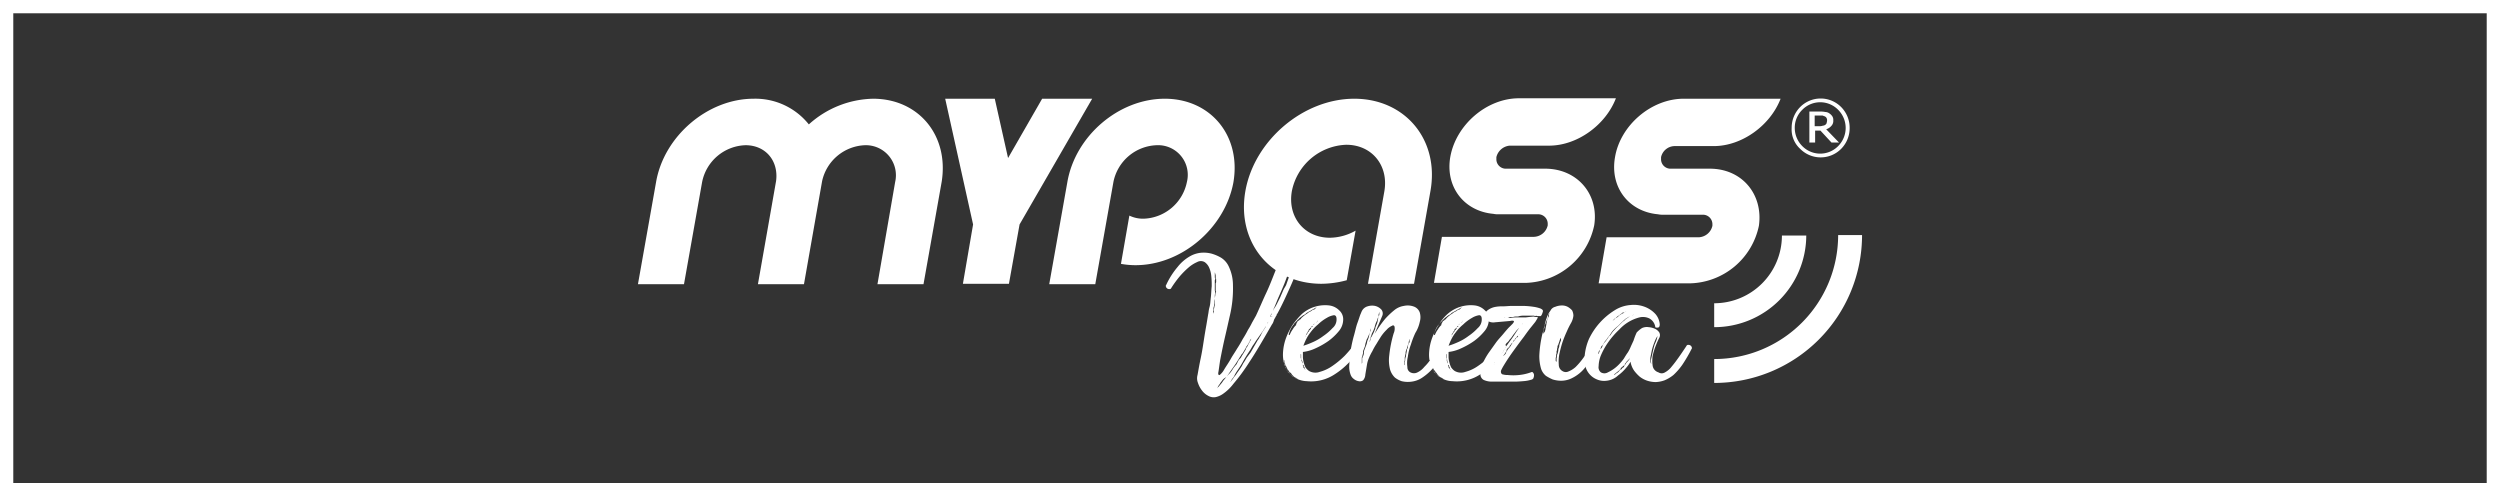 <svg id="a8c9fd11-2206-47ab-ae53-ac406926a6dd" data-name="Livello 1" xmlns="http://www.w3.org/2000/svg" viewBox="0 0 564.7 112.1"><rect x="0" y="0" width="564.7" height="112.1" fill="#333333" stroke="none"/><title>Loghi-quadro-torino</title><path d="M561.7,3V109.1H3V3H561.7m3-3H0V112.1H564.7V0Z" fill="#fff"/><path d="M408,53.1a20.78,20.78,0,0,1-20.8,20.8V68.5a15.3,15.3,0,0,0,15.3-15.3H408Zm7.2,0a28,28,0,0,1-28,28v5.4a33.4,33.4,0,0,0,33.4-33.4h-5.4" fill="#fff"/><path d="M417.8,28.9a6.65,6.65,0,0,1-1.9,4.7,6.52,6.52,0,0,1-9.3,0,5.91,5.91,0,0,1-1.9-4.7,6.65,6.65,0,0,1,1.9-4.7,6.52,6.52,0,0,1,9.3,0,6.65,6.65,0,0,1,1.9,4.7m-.9,0a5.83,5.83,0,0,0-1.7-4.1,5.67,5.67,0,0,0-8-.1l-.1.1a5.66,5.66,0,0,0-1.7,4.1,5.83,5.83,0,0,0,1.7,4.1,5.67,5.67,0,0,0,8,.1l.1-.1a5.83,5.83,0,0,0,1.7-4.1m-1.5,3.3h-1.7l-2.5-2.7H410v2.7h-1.3v-7h2.4a4.87,4.87,0,0,1,1.2.1,1.61,1.61,0,0,1,.9.3,2.34,2.34,0,0,1,.7.7,1.49,1.49,0,0,1,.2.9,1.59,1.59,0,0,1-.4,1.2,2.55,2.55,0,0,1-1.2.8Zm-2.7-5a.9.9,0,0,0-.1-.5.78.78,0,0,0-.4-.4c-.2-.1-.3-.1-.5-.2h-1.8v2.4h1a2,2,0,0,0,.8-.1,1.42,1.42,0,0,0,.6-.2c.1-.1.3-.3.3-.4s.1-.3.1-.6" fill="#fff"/><path d="M386.2,38.1h-8.7a2.14,2.14,0,0,1-2.3-2v-.6a3.19,3.19,0,0,1,3-2.5h8.9c6.4,0,12.8-4.7,15.1-10.7H380.3c-7.3,0-14.3,6-15.5,13.2-1.2,6.8,3.1,12.3,9.7,12.9a4.87,4.87,0,0,0,1.2.1h8.9a2.14,2.14,0,0,1,2.2,2.1V51a3.31,3.31,0,0,1-3.2,2.6H362.9L361.1,64h20.7a16.31,16.31,0,0,0,15.5-13c1-7.1-3.8-12.9-11.1-12.9" fill="#fff"/><path d="M349,38.1h-8.7a2.14,2.14,0,0,1-2.3-2v-.6a3.4,3.4,0,0,1,3-2.6h8.9c6.4,0,12.8-4.7,15.1-10.7H343.1c-7.3,0-14.2,6-15.5,13.2-1.2,6.8,3.1,12.3,9.7,12.9a4.87,4.87,0,0,0,1.2.1h8.9a2.14,2.14,0,0,1,2.2,2.1v.4a3.31,3.31,0,0,1-3.2,2.6H325.7l-1.8,10.4h20.7a16.31,16.31,0,0,0,15.5-13c1.1-7-3.8-12.8-11.1-12.8" fill="#fff"/><path d="M305.9,22.3c-11.5,0-22.6,9.4-24.6,20.9s5.7,20.9,17.2,20.9a22.39,22.39,0,0,0,5.7-.8l2-11.2a12.05,12.05,0,0,1-5.8,1.6c-5.8,0-9.6-4.7-8.6-10.5a13,13,0,0,1,12.3-10.5c5.8,0,9.6,4.7,8.6,10.5L309,64.1h10.4l3.7-20.9c2.1-11.6-5.7-20.9-17.2-20.9" fill="#fff"/><path d="M263.1,22.3c-10.4,0-20.2,8.4-22,18.8L237,64.2h10.4l4.1-23.1a10.33,10.33,0,0,1,9.8-8.3,6.7,6.7,0,0,1,6.8,8.3,10.33,10.33,0,0,1-9.8,8.3,7.11,7.11,0,0,1-3.2-.7l-1.9,10.9a18.41,18.41,0,0,0,3.3.3c10.4,0,20.2-8.4,22.1-18.7,1.8-10.6-5.2-18.9-15.5-18.9" fill="#fff"/><polygon points="235.4 22.3 227.7 35.7 224.7 22.3 213.5 22.3 219.8 50.7 217.5 64.1 227.9 64.1 230.3 50.7 246.7 22.3 235.4 22.3" fill="#fff"/><path d="M197.2,22.3a22.27,22.27,0,0,0-14.5,5.8,15.45,15.45,0,0,0-12.5-5.8c-10.3,0-20.2,8.4-22,18.8l-4.1,23.1h10.4l4.1-23.1a10.33,10.33,0,0,1,9.8-8.3c4.6,0,7.5,3.6,6.9,8.1l-4.1,23.3h10.4l4.1-23.3a10.32,10.32,0,0,1,9.7-8.1,6.79,6.79,0,0,1,6.8,8.3l-4,23.1h10.4l4.1-23.1c1.7-10.5-5.2-18.8-15.5-18.8" fill="#fff"/><path d="M287.3,73.3c-2,3.5-3.7,6.4-5.1,8.5a44.13,44.13,0,0,1-3.6,4.9,10.44,10.44,0,0,1-2.4,2.3,4.59,4.59,0,0,1-1.6.7,2.49,2.49,0,0,1-1.7-.3,4.07,4.07,0,0,1-1.4-1.2,5.56,5.56,0,0,1-.9-1.7,2.79,2.79,0,0,1-.1-1.8c.2-1.1.4-2.3.7-3.7s.5-2.7.7-4,.4-2.5.6-3.6l.4-2.4c.1-.4.1-.9.3-1.6s.2-1.4.3-2.2.1-1.6.2-2.5a19.27,19.27,0,0,0-.1-2.4,5.92,5.92,0,0,0-.5-1.9,2.94,2.94,0,0,0-1-1.2,1.72,1.72,0,0,0-1.7,0,7.61,7.61,0,0,0-1.9,1.2,18.88,18.88,0,0,0-2,2,24.76,24.76,0,0,0-1.9,2.6c-.1.2-.2.3-.4.3a.9.9,0,0,1-.5-.1c-.1-.1-.3-.2-.3-.4a.3.3,0,0,1,0-.4,17.74,17.74,0,0,1,2.6-4.1,9.56,9.56,0,0,1,2.6-2.3,6.22,6.22,0,0,1,2.6-.9,7.07,7.07,0,0,1,2.5.2,9.49,9.49,0,0,1,2.1.9,4.63,4.63,0,0,1,1.8,2.1,9.78,9.78,0,0,1,.9,4.1,26.53,26.53,0,0,1-.7,6.9c-.3,1.3-.6,2.7-1,4.4s-.8,3.6-1.2,5.7c-.2,1.3-.3,2.2-.4,2.7s.1.7.3.6a4,4,0,0,0,1-1.2c.4-.7,1-1.5,1.6-2.6.4-.7.9-1.4,1.3-2.1a25.29,25.29,0,0,0,1.3-2.2,22.47,22.47,0,0,0,1.2-2.1,14.56,14.56,0,0,0,.9-1.6l.9-1.6c.8-1.7,1.5-3.4,2.3-5.1s1.4-3.3,2-4.8a32.41,32.41,0,0,0,1.4-4,10.27,10.27,0,0,0,.5-2.4,2.62,2.62,0,0,1,.2-1.5,1,1,0,0,1,1-.4,2.11,2.11,0,0,1,1.3.5,2.54,2.54,0,0,1,1.1,1.2,6.36,6.36,0,0,1,.6,1.8,4.45,4.45,0,0,1-.3,2.3q-1.05,3-2.4,6c-.9,2-1.8,4-2.9,6-.1,0-.1,0-.1.1a.37.37,0,0,1-.1.3c-.1.1-.2.4-.4.7S287.7,72.8,287.3,73.3Zm-13.1-4.1a1.48,1.48,0,0,0-.1.7.75.75,0,0,1-.1.5v.4l.1-.1v-.1c0-.1,0-.1.1-.2v-.5c0-.2.1-.4.1-.6a1.7,1.7,0,0,0,.1-.7v-.8a3.4,3.4,0,0,1,.1-1,2.39,2.39,0,0,1,.2-.9.6.6,0,0,1-.1-.4V64a.75.75,0,0,0,.1-.5V63c-.1-.1-.1-.2-.1-.4v-.4a6.37,6.37,0,0,0-.2-.7v1a.6.6,0,0,0,.1.4.6.6,0,0,1-.1.4v2.3a1.7,1.7,0,0,1,0,1v.9a2.77,2.77,0,0,0-.1.9Zm.1-8.2v0Zm0,.2Zm1.8,24.7c-.2.3-.4.5-.5.7s-.3.4-.4.6-.2.3-.3.5l.1-.1c0-.1.1-.1.2-.2a.1.1,0,0,0,.1-.1l.5-.6a4.23,4.23,0,0,0,.5-.7c.2-.2.4-.5.7-.8a6.47,6.47,0,0,1,.8-.9,6.07,6.07,0,0,0,.7-1,8.74,8.74,0,0,1,.8-1l.3-.6a2.09,2.09,0,0,1,.4-.6,1.76,1.76,0,0,0,.4-.5,2.19,2.19,0,0,1,.3-.5c.1-.2.2-.3.3-.5s.2-.3.3-.5a1.69,1.69,0,0,0,.2-.5,1.38,1.38,0,0,1,.3-.4,5.94,5.94,0,0,1,.4-.8l.3-.6a.31.31,0,0,0,.1-.2v-.1l-.2.3a.37.37,0,0,0-.1.3c-.1.1-.1.2-.2.3s-.1.3-.2.4-.2.3-.3.4a.76.76,0,0,0-.2.4c-.1.2-.2.3-.3.5s-.2.3-.3.5a1.76,1.76,0,0,1-.4.5,2.19,2.19,0,0,1-.3.5l-.3.5-.7,1.1-.7,1-.7,1-.7,1A2.33,2.33,0,0,0,276.1,85.9Zm7.8-9.2c-.3.4-.5.8-.8,1.2s-.5.9-.8,1.3c-.6.9-1.1,1.7-1.6,2.6s-1,1.6-1.4,2.2a9,9,0,0,0-.5.9,3,3,0,0,1-.5.7l-.4.7.1-.1c.1-.1.2-.3.3-.4s.3-.4.5-.7a5.55,5.55,0,0,0,.6-.8c.2-.3.5-.7.7-1a7.46,7.46,0,0,0,.7-1.2,14.8,14.8,0,0,0,.8-1.3l.9-1.2L284,77c.1-.2.3-.4.4-.6a2.19,2.19,0,0,1,.3-.5l.3-.6a2.19,2.19,0,0,1,.3-.5c.1-.2.2-.3.3-.5a2.19,2.19,0,0,0,.3-.5,2.51,2.51,0,0,1,.4-.7l.2-.5h0c0,.1-.1.1-.1.2a.37.37,0,0,0-.1.3l-1,1.6Zm8-17.4q-.3.75-.9,2.4t-.9,2.4c-.4,1-.8,1.9-1.2,2.8s-.7,1.7-1,2.4a6.89,6.89,0,0,0-.4,1,1.61,1.61,0,0,1-.4.7l-.2.5c.7-.1.8-.1.1-.1a9.74,9.74,0,0,0,.5-1.1,4.05,4.05,0,0,1,.5-.9,10.91,10.91,0,0,0,.6-1.1l.6-1.2c.2-.5.4-.9.6-1.4s.5-.9.7-1.3l1.7-4.8a4.88,4.88,0,0,0,.3-.7,4.88,4.88,0,0,0,.3-.7c.1-.2.1-.4.2-.6a1.42,1.42,0,0,0,.2-.6,1.69,1.69,0,0,0,.2-.5c.1-.2.1-.3.2-.5l-.5,1Z" fill="#fff"/><path d="M294.1,70.9a7.92,7.92,0,0,1,6.2-1.9,3.86,3.86,0,0,1,2.2,1.1,2.66,2.66,0,0,1,.9,2,4.11,4.11,0,0,1-.9,2.6,13.08,13.08,0,0,1-2.4,2.3,17.79,17.79,0,0,1-3,1.7,9,9,0,0,1-2.8.8v1.2a5,5,0,0,0,.2,1.2,4.87,4.87,0,0,0,.4,1.1,3,3,0,0,0,.8.8,2.87,2.87,0,0,0,2.4.2,9,9,0,0,0,2.8-1.3,20.11,20.11,0,0,0,2.8-2.3,27.46,27.46,0,0,0,2.2-2.6.55.55,0,0,1,.5-.3.9.9,0,0,1,.5.1,1.38,1.38,0,0,1,.3.4.45.45,0,0,1,0,.5,17.13,17.13,0,0,1-5.8,6.1,9.6,9.6,0,0,1-6.2,1.5A5.62,5.62,0,0,1,292,85a4.56,4.56,0,0,1-1.7-2.2,7.29,7.29,0,0,1-.5-3,11.34,11.34,0,0,1,.6-3.2,14.84,14.84,0,0,1,1.5-3.1A17.83,17.83,0,0,1,294.1,70.9Zm-.9,14.7c-.3-.2-.6-.3-.9-.5l-.2-.2-.3-.3c0-.1-.1-.1-.1-.2l-.1-.1c0-.1,0-.1-.1-.1s-.1,0-.2-.1a.31.31,0,0,1-.1-.2.1.1,0,0,1-.1-.1.22.22,0,0,0-.2-.2c-.1-.3-.3-.6-.4-.9a.52.52,0,0,1-.2-.4c0-.1-.1-.3-.1-.4s.1-.2,0-.2-.1-.2-.1-.3l-.1-.1v.1a1.48,1.48,0,0,1,.1.7c0,.1.1.1.1.2s.1.3.1.5a.76.76,0,0,1,.2.4l.2.5c.1.1.2.2.2.3s0,.1.2.2l.1.1c.2.1.3.3.4.4a1.79,1.79,0,0,0,.7.5A6.31,6.31,0,0,0,293.2,85.6Zm-1.9-9.9a5.39,5.39,0,0,1,.7-1.3,3.92,3.92,0,0,1,.8-1,.14.14,0,0,1,0-.2c.1,0,.1-.1,0-.2.1-.1.2-.1.2-.2s.1-.2.2-.3a1.24,1.24,0,0,0,.3-.2.1.1,0,0,1,.1-.1q.3-.15.3-.3a7.55,7.55,0,0,1,1.4-1.1,2.09,2.09,0,0,1,.6-.4,2.09,2.09,0,0,0,.6-.4c.1,0,.3-.1.4-.1l.3-.3.2-.1h-.2a9,9,0,0,1-.9.5,2.19,2.19,0,0,1-.5.3l-.7.4a1.79,1.79,0,0,1-.7.5c-.3.2-.5.4-.8.6l-.4.4c-.1,0-.1.1-.3.3l-.4.4-.2.2c0,.1,0,.1-.1.2a5,5,0,0,0-1,1.9.6.6,0,0,0-.1.4Zm2.6,5.3v-.9c0-.1-.1-.1-.1-.2v.9l.1.2c-.1,0-.1.1,0,.1Zm.2.5v-.2a.35.35,0,0,1-.1-.2v.3a.37.37,0,0,0,.1.3.6.6,0,0,0,.1.4s.1.1,0,.1,0,.1.1.2v.2c0,.1.1.1.1.2v.1c0,.1,0,.1.1.2s.1.2.2.2a.22.22,0,0,0,.2.2l-.2-.2v-.2c0-.1-.1-.1-.1-.2a.1.1,0,0,0-.1-.1v-.2c0-.1,0-.1-.1-.1s0-.1-.1-.1-.1-.1-.1-.2V82a.75.75,0,0,0-.1-.5Zm7.8-9.4q0-.9-.6-.9a4.42,4.42,0,0,0-1.6.6,9.51,9.51,0,0,0-2,1.5,9.76,9.76,0,0,0-1.7,1.8,8.64,8.64,0,0,0-1,1.6c-.2.4-.4.9-.6,1.4a18,18,0,0,0,2.1-.8,11.57,11.57,0,0,0,2.4-1.4,11.79,11.79,0,0,0,2.1-1.8A2.52,2.52,0,0,0,301.9,72.1ZM295,83.6Zm1.2-9.7c.1,0,.1-.1.2-.1s.1-.1.1-.2a.35.35,0,0,0-.2.1c-.1.1-.1.2-.2.3l-.3.3-.2.2a.14.14,0,0,0,0,.2l-.2.2c0,.1-.1.1-.1.2s-.1.1-.1.2l-.1.1a.77.77,0,0,0-.1.3c0,.1-.1.2-.1.3s.1-.1.1-.3l.1-.1.1-.1c0-.1.1-.1.1-.2a.35.35,0,0,0,.1-.2l.2-.2c.1-.1.1-.1.1-.2s0-.1.1-.1.1-.2.2-.2a.1.1,0,0,1,.1-.1C296.1,74.1,296.2,74,296.2,73.9Zm.5-.5a.77.77,0,0,0,.2-.3h0c-.2.1-.2.2-.2.3h0Zm.8-.7.2-.3c-.1.1-.2.1-.2.3-.1,0-.2.1-.3.2C297.3,72.8,297.4,72.8,297.5,72.7Z" fill="#fff"/><path d="M308.4,84.6a2.11,2.11,0,0,1-.5,1.3,1.23,1.23,0,0,1-1,.2,2.22,2.22,0,0,1-1.1-.5,2,2,0,0,1-.7-.9,5.24,5.24,0,0,1-.3-2.5,16.28,16.28,0,0,1,.3-3.1,30.05,30.05,0,0,1,.7-3.2c.3-1,.5-2.1.8-2.9s.5-1.5.7-2c.1-.2.2-.5.3-.7a2.07,2.07,0,0,1,1.3-1.1,3.34,3.34,0,0,1,1.7-.1,2.85,2.85,0,0,1,1.4.8,1.37,1.37,0,0,1,.2,1.5l-1.7,4c.2-.3.5-.8.9-1.4s1-1.4,1.5-2a18,18,0,0,1,2-1.9,4.44,4.44,0,0,1,2.2-1,4,4,0,0,1,2.4.2,2.21,2.21,0,0,1,1.2,1.3,3.75,3.75,0,0,1,0,2.1,7.71,7.71,0,0,1-1,2.5,20,20,0,0,0-1,2.6,12.76,12.76,0,0,0-.7,2.8,6,6,0,0,0-.1,2.3,1.29,1.29,0,0,0,.9,1.3,1.69,1.69,0,0,0,1.4-.1,4.43,4.43,0,0,0,1.5-1.2,12,12,0,0,0,1.7-2.1c.6-.8,1.3-1.7,2-2.7a.55.55,0,0,1,.5-.3c.2,0,.3.1.4.1a1.38,1.38,0,0,1,.3.4.9.9,0,0,1-.1.5,33.36,33.36,0,0,1-2.5,4,12,12,0,0,1-2.6,2.4,5.51,5.51,0,0,1-2.5,1,6,6,0,0,1-2.3-.1,5.3,5.3,0,0,1-1.5-.8,4.18,4.18,0,0,1-1.1-1.8,8.52,8.52,0,0,1-.2-3.2,27.68,27.68,0,0,1,1-5,2.62,2.62,0,0,0,.2-1.5c-.1-.3-.3-.4-.6-.2a3.45,3.45,0,0,0-1.2.9,9,9,0,0,0-1.5,1.9c-.2.3-.5.8-.8,1.3a12.9,12.9,0,0,0-.9,1.6,11.94,11.94,0,0,0-.8,1.6,6.47,6.47,0,0,0-.4,1.3Zm-.3-5.3c.1-.3.2-.5.3-.8s.2-.5.3-.8.1-.6.2-.8.2-.5.3-.8a5.73,5.73,0,0,1,.4-1.4v-.6a.6.6,0,0,1,.1-.4c.1-.1.1-.2.2-.3-.1.1-.1.2-.2.3a.6.6,0,0,0-.1.4c0,.2-.1.3-.1.6s-.1.5-.2.7l-.3.7a3.33,3.33,0,0,1-.3.6c-.1.3-.2.7-.3,1a2.35,2.35,0,0,1-.2.8c-.1.3-.2.5-.3.8v.4a3288228003181.13,3288228003181.13,0,0,1-.2.8c0,.1-.1.2-.1.3v1.4c0-.1.1-.2.1-.3v-1c.1-.2.2-.5.3-.7a3.08,3.08,0,0,0,.1-.9Zm1-1.9h0a.35.35,0,0,0,.2-.1c0-.1,0-.1.1-.1a3.09,3.09,0,0,0,.2-.8c.1-.2.2-.3.3-.5l.3-.6a4.88,4.88,0,0,0,.3-.7,1.85,1.85,0,0,0,.2-.7c.1-.2.2-.5.3-.7a6.37,6.37,0,0,0,.2-.7c0-.2.1-.4.1-.7s.1-.4.2-.5a1.39,1.39,0,0,0,0-.9v-.2h0v.6c-.1.1-.1.1-.1.2v.3c-.1.2-.1.4-.2.6s-.1.4-.2.6a4.88,4.88,0,0,0-.3.7,6.37,6.37,0,0,0-.2.7,6.89,6.89,0,0,1-.3.8l-.3.6c-.1.2-.1.4-.2.6s-.1.4-.2.6l-.1.5c0,.1-.1.3-.1.4Zm8.4,3.3a.9.9,0,0,0,.1-.5,4.33,4.33,0,0,1,.1-.5c0-.2.1-.4.1-.6a.76.76,0,0,1,.2-.5,2,2,0,0,1,.4-1.3v-.7a.37.37,0,0,0-.1.3c0,.1-.1.2-.1.4s-.1.4-.2.7a2.54,2.54,0,0,0-.2.7,1.69,1.69,0,0,0-.2.5,1.27,1.27,0,0,0-.1.6c0,.2-.1.3-.1.5s-.1.3-.1.5v.5a.37.37,0,0,1-.1.3v.8l.1.1v-.8a.6.6,0,0,0,.1-.4,2.18,2.18,0,0,1,.1-.6Z" fill="#fff"/><path d="M327,70.9a7.92,7.92,0,0,1,6.2-1.9,3.86,3.86,0,0,1,2.2,1.1,2.66,2.66,0,0,1,.9,2,4.11,4.11,0,0,1-.9,2.6A13.08,13.08,0,0,1,333,77a17.79,17.79,0,0,1-3,1.7,9,9,0,0,1-2.8.8v1.2a5,5,0,0,0,.2,1.2,4.87,4.87,0,0,0,.4,1.1,3,3,0,0,0,.8.8,2.87,2.87,0,0,0,2.4.2,9,9,0,0,0,2.8-1.3,20.11,20.11,0,0,0,2.8-2.3,27.46,27.46,0,0,0,2.2-2.6.55.55,0,0,1,.5-.3.9.9,0,0,1,.5.1,1.38,1.38,0,0,1,.3.4.45.45,0,0,1,0,.5,17.13,17.13,0,0,1-5.8,6.1,9.6,9.6,0,0,1-6.2,1.5A5.1,5.1,0,0,1,325,85a4.56,4.56,0,0,1-1.7-2.2,7.29,7.29,0,0,1-.5-3,11.34,11.34,0,0,1,.6-3.2,14.84,14.84,0,0,1,1.5-3.1A10,10,0,0,1,327,70.9Zm-.9,14.7c-.3-.2-.6-.3-.9-.5l-.2-.2-.3-.3c0-.1-.1-.1-.1-.2l-.1-.1c0-.1,0-.1-.1-.1a.1.1,0,0,1-.1-.1.35.35,0,0,0-.1-.2.1.1,0,0,1-.1-.1.22.22,0,0,0-.2-.2c-.1-.3-.3-.6-.4-.9a.52.52,0,0,1-.2-.4.76.76,0,0,0-.2-.4v-.2a.37.37,0,0,1-.1-.3l-.1-.1v.1a1.48,1.48,0,0,1,.1.7.35.35,0,0,0,.1.2c0,.2.1.3.1.5s.2.3.3.4l.2.5c.1.1.2.2.2.3s0,.1.2.2l.1.1c.2.1.3.3.4.4a1.79,1.79,0,0,0,.7.5A2,2,0,0,0,326.1,85.6Zm-2-9.9a5.39,5.39,0,0,1,.7-1.3,3.92,3.92,0,0,1,.8-1,.14.14,0,0,1,0-.2c.1,0,.1-.1,0-.2.1-.1.2-.1.2-.2s.1-.2.2-.3a1.24,1.24,0,0,0,.3-.2.1.1,0,0,1,.1-.1q.3-.15.3-.3a7.55,7.55,0,0,1,1.4-1.1,2.09,2.09,0,0,1,.6-.4,2.09,2.09,0,0,0,.6-.4c.1,0,.3-.1.4-.1l.3-.3.2-.1H330a9,9,0,0,1-.9.5,2.19,2.19,0,0,1-.5.3l-.7.4a1.79,1.79,0,0,1-.7.5c-.3.2-.5.4-.8.6l-.4.4c-.1,0-.1.1-.3.3l-.4.4-.2.2c0,.1,0,.1-.1.2a5,5,0,0,0-1,1.9.6.6,0,0,0-.1.4Zm2.7,5.3v-.9c0-.1-.1-.1-.1-.2v.9l.1.2c-.1,0-.1.1,0,.1Zm.1.5v-.2a.35.35,0,0,0-.1-.2v.3a.37.37,0,0,0,.1.3.6.6,0,0,0,.1.4v.1c0,.1,0,.1.1.2v.2c0,.1.1.1.1.2v.1c0,.1,0,.1.1.2s.1.2.2.2a.22.22,0,0,0,.2.2l-.2-.2v-.2c0-.1-.1-.1-.1-.2a.1.1,0,0,0-.1-.1v-.2c0-.1,0-.1-.1-.1s0-.1-.1-.1-.1-.1-.1-.2V82a.75.75,0,0,0-.1-.5Zm7.8-9.4q0-.9-.6-.9a4.42,4.42,0,0,0-1.6.6,9.51,9.51,0,0,0-2,1.5,9.76,9.76,0,0,0-1.7,1.8,8.64,8.64,0,0,0-1,1.6c-.2.4-.4.9-.6,1.4a18,18,0,0,0,2.1-.8,11.57,11.57,0,0,0,2.4-1.4,11.79,11.79,0,0,0,2.1-1.8A2.52,2.52,0,0,0,334.7,72.1Zm-6.8,11.5Zm1.2-9.7c.1,0,.1-.1.2-.1s.1-.1.1-.2a.35.35,0,0,0-.2.1c-.1.1-.1.2-.2.3l-.3.3-.2.2v.2l-.2.2c0,.1-.1.1-.1.2s-.1.1-.1.2l-.1.1a.77.77,0,0,0-.1.3c0,.1-.1.2-.1.3s.1-.1.1-.3l.1-.1.1-.1c0-.1.1-.1.1-.2a.35.35,0,0,0,.1-.2l.2-.2c.1-.1.1-.1.1-.2s0-.1.1-.1.1-.2.2-.2a.1.1,0,0,1,.1-.1c0-.2,0-.3.1-.4Zm.4-.5a.77.77,0,0,0,.2-.3h0c-.1.1-.2.2-.2.3h0Zm.8-.7.2-.3a.77.77,0,0,0-.2.3c-.1,0-.2.1-.3.2C330.1,72.8,330.3,72.8,330.3,72.7Z" fill="#fff"/><path d="M346.4,71.5a2.2,2.2,0,0,0,.8.1c.3,0,.1.3-.4,1.1l-.8,1q-.75.9-1.8,2.4c-.7.9-1.5,2-2.3,3.1s-1.6,2.3-2.2,3.3a10.91,10.91,0,0,0-.6,1.1.85.85,0,0,0,0,.7.55.55,0,0,0,.5.3,2.77,2.77,0,0,0,.9.1,12.19,12.19,0,0,0,2.7,0,11,11,0,0,0,2.6-.6c.2-.1.4-.1.5.1a.76.76,0,0,1,.2.5,1.27,1.27,0,0,1-.1.6c0,.2-.2.3-.3.4a7.79,7.79,0,0,1-2.1.4,21.75,21.75,0,0,1-2.6.1H337a4.33,4.33,0,0,1-1.9-.4,1.44,1.44,0,0,1-.7-1.1,3.81,3.81,0,0,1,.1-1.5,12.2,12.2,0,0,1,.7-1.7,15.07,15.07,0,0,1,1.2-2l1.5-2.1c.5-.7,1.1-1.3,1.6-1.9s1-1.2,1.4-1.6l.6-.6a1.76,1.76,0,0,0,.4-.5.19.19,0,0,0,0-.3c-.1-.1-.4-.1-.8,0l-3.4.3a2.41,2.41,0,0,1-1.8-.4,1.25,1.25,0,0,1-.6-1.1,1.85,1.85,0,0,1,.7-1.2,4.06,4.06,0,0,1,1.9-.8,7.57,7.57,0,0,1,1.5-.1c.7,0,1.4-.1,2.2-.1h2.5a17.85,17.85,0,0,1,2.3.2,7.49,7.49,0,0,1,1.6.4c.4.2.6.4.5.7-.2.7-.4,1.1-.7,1h-.4a.6.6,0,0,1-.4-.1.45.45,0,0,1-.5,0h-2.1a4.87,4.87,0,0,0-1.2.1,1.27,1.27,0,0,1-.6.1,2.2,2.2,0,0,0-.8.1H341a1.27,1.27,0,0,1-.6.1h-.5c-.1,0-.2.1-.3.1l.4-.1h.5c.2,0,.4.1.7.1a7.57,7.57,0,0,1,1.5-.1h1.9l.8-.1Zm-8.9,10.7h0C337.4,82.3,337.5,82.3,337.5,82.2Zm2-2.8c.2-.3.3-.6.5-.9s.4-.5.6-.8c.5-.7.9-1.2,1.3-1.8s.7-1.1,1-1.5c.1-.1.1-.2.2-.3-.1.1-.2.1-.2.2a4.35,4.35,0,0,0-.6.7c-.2.3-.4.5-.6.8s-.4.6-.7.9a2.7,2.7,0,0,1-.7.8l-1.2,1.7a1.38,1.38,0,0,0-.3.4.76.76,0,0,0-.2.4.52.52,0,0,1-.2.4c-.1.1-.3.2-.4.3a.37.37,0,0,1-.1.3c-.1.1-.1.2-.2.3a.55.55,0,0,1-.3.5v.1h.1l.7-1.2Zm3-3.1c.2-.1.4-.2.4-.3v-.2l-.2.2c-.1.1-.2.2-.2.3q-.3.15-.3.3c0,.1-.2.3-.4.4a.55.55,0,0,1-.3.5c-.1.1-.2.3-.3.4s-.2.2-.2.3-.1.1-.1.2-.2.1-.3.2-.1.1-.1.2-.1.1-.2.2v.2c0,.1-.1.1-.1.2a.35.35,0,0,1-.1.2c-.1.1-.1.2-.2.3l-.3.4v.1l.2-.2a1243955404810.39,1243955404810.39,0,0,1,.3-.3.35.35,0,0,1,.1-.2v-.2l.1-.1c0-.1.1-.2.2-.3s.1-.1.1-.2.1-.1.2-.2a.22.22,0,0,1,.2-.2l.3-.5.3-.5a1.76,1.76,0,0,1,.4-.5c.1-.1.2-.3.3-.4Zm.4-.6Zm.3-.1h-.1v.1Zm.5-2.2.3-.4-.1.1c-.1.1-.1.2-.2.3l-.3.3Z" fill="#fff"/><path d="M351.3,69.3a4,4,0,0,1,1.5-.3,2.77,2.77,0,0,1,1.3.3,3.92,3.92,0,0,1,1,.8,2.66,2.66,0,0,1,.3,1.2,4.28,4.28,0,0,1-.5,1.6,18.58,18.58,0,0,0-1,2,26,26,0,0,0-1,2.5,26.81,26.81,0,0,0-.7,2.7,8.88,8.88,0,0,0-.1,2.3,1.6,1.6,0,0,0,.8,1.4,1.41,1.41,0,0,0,1.4.1,5.37,5.37,0,0,0,1.6-1,16.32,16.32,0,0,0,1.7-2,23.26,23.26,0,0,0,1.7-2.6.78.78,0,0,1,.4-.4.45.45,0,0,1,.5,0c.1.1.3.2.3.3a.45.45,0,0,1,0,.5,15.55,15.55,0,0,1-2.6,4.5,8.55,8.55,0,0,1-2.8,2.2,5.42,5.42,0,0,1-2.5.6,6.28,6.28,0,0,1-1.9-.3,10.93,10.93,0,0,1-1.5-.8,3.55,3.55,0,0,1-1.1-1.6,10.32,10.32,0,0,1-.4-3,26.31,26.31,0,0,1,.7-4.9c.2-.6.3-1.2.5-1.9a12.09,12.09,0,0,1,.5-1.8,5.48,5.48,0,0,1,.8-1.5A1.62,1.62,0,0,1,351.3,69.3ZM349,74.8c0-.2.1-.3.1-.5a4.33,4.33,0,0,1,.1-.5c0-.2.1-.4.1-.6a4.33,4.33,0,0,1,.1-.5,3,3,0,0,1,.5-1.3c0-.1-.1-.3,0-.4l.1-.3c-.1.1-.1.2-.2.3s-.1.2-.1.4-.1.4-.2.7a4.88,4.88,0,0,0-.3.7c-.1.2-.1.4-.2.5a1.27,1.27,0,0,0-.1.6c-.1.2-.1.4-.2.5l-.1.5v.5A6.13,6.13,0,0,0,349,74.8Zm2.8,5.2c0-.1.1-.3.1-.4l.1-.4a1.27,1.27,0,0,1,.1-.6.9.9,0,0,0,.1-.5,5.64,5.64,0,0,1,.4-1.2v-.6l-.2.3c0,.1-.1.2-.1.3l-.2.6c-.1.2-.1.4-.2.5s-.1.3-.1.5a1.27,1.27,0,0,0-.1.6.75.75,0,0,0-.1.5.9.9,0,0,1-.1.5v.4a.37.37,0,0,1-.1.3v.7a.1.1,0,0,0,.1.1l.1.2V81c0-.2.1-.3.1-.4,0-.4,0-.5.1-.6Z" fill="#fff"/><path d="M370.9,74.1a2.62,2.62,0,0,1,1.5-.2,4.19,4.19,0,0,1,1.5.4,2.36,2.36,0,0,1,.9.8,1.28,1.28,0,0,1,0,1.2,17.78,17.78,0,0,0-.8,1.8,15.46,15.46,0,0,0-.7,2.3,8.1,8.1,0,0,0,0,2.2,1.83,1.83,0,0,0,1.3,1.5,1.36,1.36,0,0,0,1.5,0,4.71,4.71,0,0,0,1.5-1.3c.6-.7,1.1-1.4,1.6-2.1s1.1-1.6,1.7-2.5c.1-.2.2-.3.4-.3a.9.9,0,0,1,.5.1c.1.1.3.2.3.4a.3.3,0,0,1,0,.4,33.54,33.54,0,0,1-2.1,3.6,14.34,14.34,0,0,1-2,2.3,8.17,8.17,0,0,1-2,1.2,6.47,6.47,0,0,1-2,.4,6.28,6.28,0,0,1-1.9-.3,5.56,5.56,0,0,1-1.7-.9,8.64,8.64,0,0,1-1.3-1.4,5,5,0,0,1-.8-2,7.1,7.1,0,0,1-1,1.4,9.76,9.76,0,0,1-1.8,1.7,4.46,4.46,0,0,1-2.6,1.2,4.09,4.09,0,0,1-2.2-.3,4.37,4.37,0,0,1-2.6-3,8.78,8.78,0,0,1-.1-2.8,12.41,12.41,0,0,1,.9-3.3,15.46,15.46,0,0,1,5.8-6.5,7.71,7.71,0,0,1,3.6-1.2,6.91,6.91,0,0,1,3.2.4,6.33,6.33,0,0,1,2.4,1.6,4,4,0,0,1,1,2.3,1.27,1.27,0,0,1-.1.6c-.1.1-.2.2-.3.2h-.4a.35.35,0,0,1-.2-.1,2.62,2.62,0,0,0-1.4-2,3.36,3.36,0,0,0-2.2-.2,9.31,9.31,0,0,0-4.5,2.7,18.67,18.67,0,0,0-2.6,3,16.41,16.41,0,0,0-1.6,2.9,6.87,6.87,0,0,0-.5,2.4,1.47,1.47,0,0,0,.5,1.4,1.53,1.53,0,0,0,1.6,0,8.32,8.32,0,0,0,2.6-1.9,10.59,10.59,0,0,0,1-1.2c.3-.5.6-1,.9-1.4a9.14,9.14,0,0,0,.7-1.4l.6-1.3a13.36,13.36,0,0,1,.7-1.8A6.34,6.34,0,0,1,370.9,74.1Zm-9.4,4.8a2.18,2.18,0,0,0,.5-.8,2.18,2.18,0,0,1,.5-.8l.4-.5.4-.6a1.21,1.21,0,0,1,.5-.5,4.44,4.44,0,0,1,.8-1.1,9.43,9.43,0,0,1,1-1l.4-.4.5-.5c.1-.1.3-.2.4-.3l.3-.3.9-.6c0-.1.1-.1.2-.1l.2-.1-.2.1c-.1,0-.1.1-.2.1s-.2.1-.4.2-.3.2-.5.3l-.8.7-.9.9a9,9,0,0,0-1,.9,4.44,4.44,0,0,0-.8,1.1,9.38,9.38,0,0,0-.9,1.2,1.76,1.76,0,0,0-.4.5,4.35,4.35,0,0,0-.4.7c-.3.1-.4.5-.5.9-.1.1-.2.3-.3.4s-.1.2-.1.3a.37.37,0,0,0-.1.3h.1l.2-.5c0-.1.1-.2.1-.3a.35.35,0,0,1,.1-.2Zm5.5-8.4c.1,0,.1-.1.2-.1a.1.1,0,0,0,.1-.1h0l-.1.1a.35.35,0,0,0-.2.1c-.2,0-.3.1-.4.1s-.2.1-.3.2l-.3.2a1.38,1.38,0,0,1-.4.3l-.3.2-.3.3-.3.2c-.1,0-.1.1-.2.2l-.2.2-.1.1c.1-.1.3-.2.4-.3a1,1,0,0,1,.5-.4,2.65,2.65,0,0,0,.6-.5l.3-.2c.1-.1.2-.1.3-.2s.2-.1.3-.1c.2-.2.3-.3.4-.3Zm0,11.9a.22.22,0,0,0,.2-.2c.1-.1.1-.2.2-.3a3.92,3.92,0,0,0,.8-1l-.9.9c0,.1-.1.2-.2.3s-.1.2-.1.3l-.5.4c-.1.1-.1.2-.2.2s-.2.1-.2.2-.1.2-.2.3-.2.1-.2.2l-.5.4-.5.4c-.2.1-.1.2.1.1a2.18,2.18,0,0,1,.5-.4,1.21,1.21,0,0,0,.5-.5.85.85,0,0,1,.5-.3c0-.1.1-.2.2-.3s.2-.1.3-.2Zm1.8-11.2.2-.1c.1,0,.1-.1.2-.1h0l-.2.1c-.1,0-.1,0-.2.1h0c0-.1-.1,0-.1,0h.1Zm5,6.5a6.36,6.36,0,0,0,.6-1.8,6.11,6.11,0,0,0-.7,1.4,13,13,0,0,0-.6,1.9l-.3,1.5a4.05,4.05,0,0,0,0,1.1.77.77,0,0,1,.1.3h.1a2.2,2.2,0,0,1-.1-.8c.3-1.1.5-2.4.9-3.6Z" fill="#fff"/></svg>